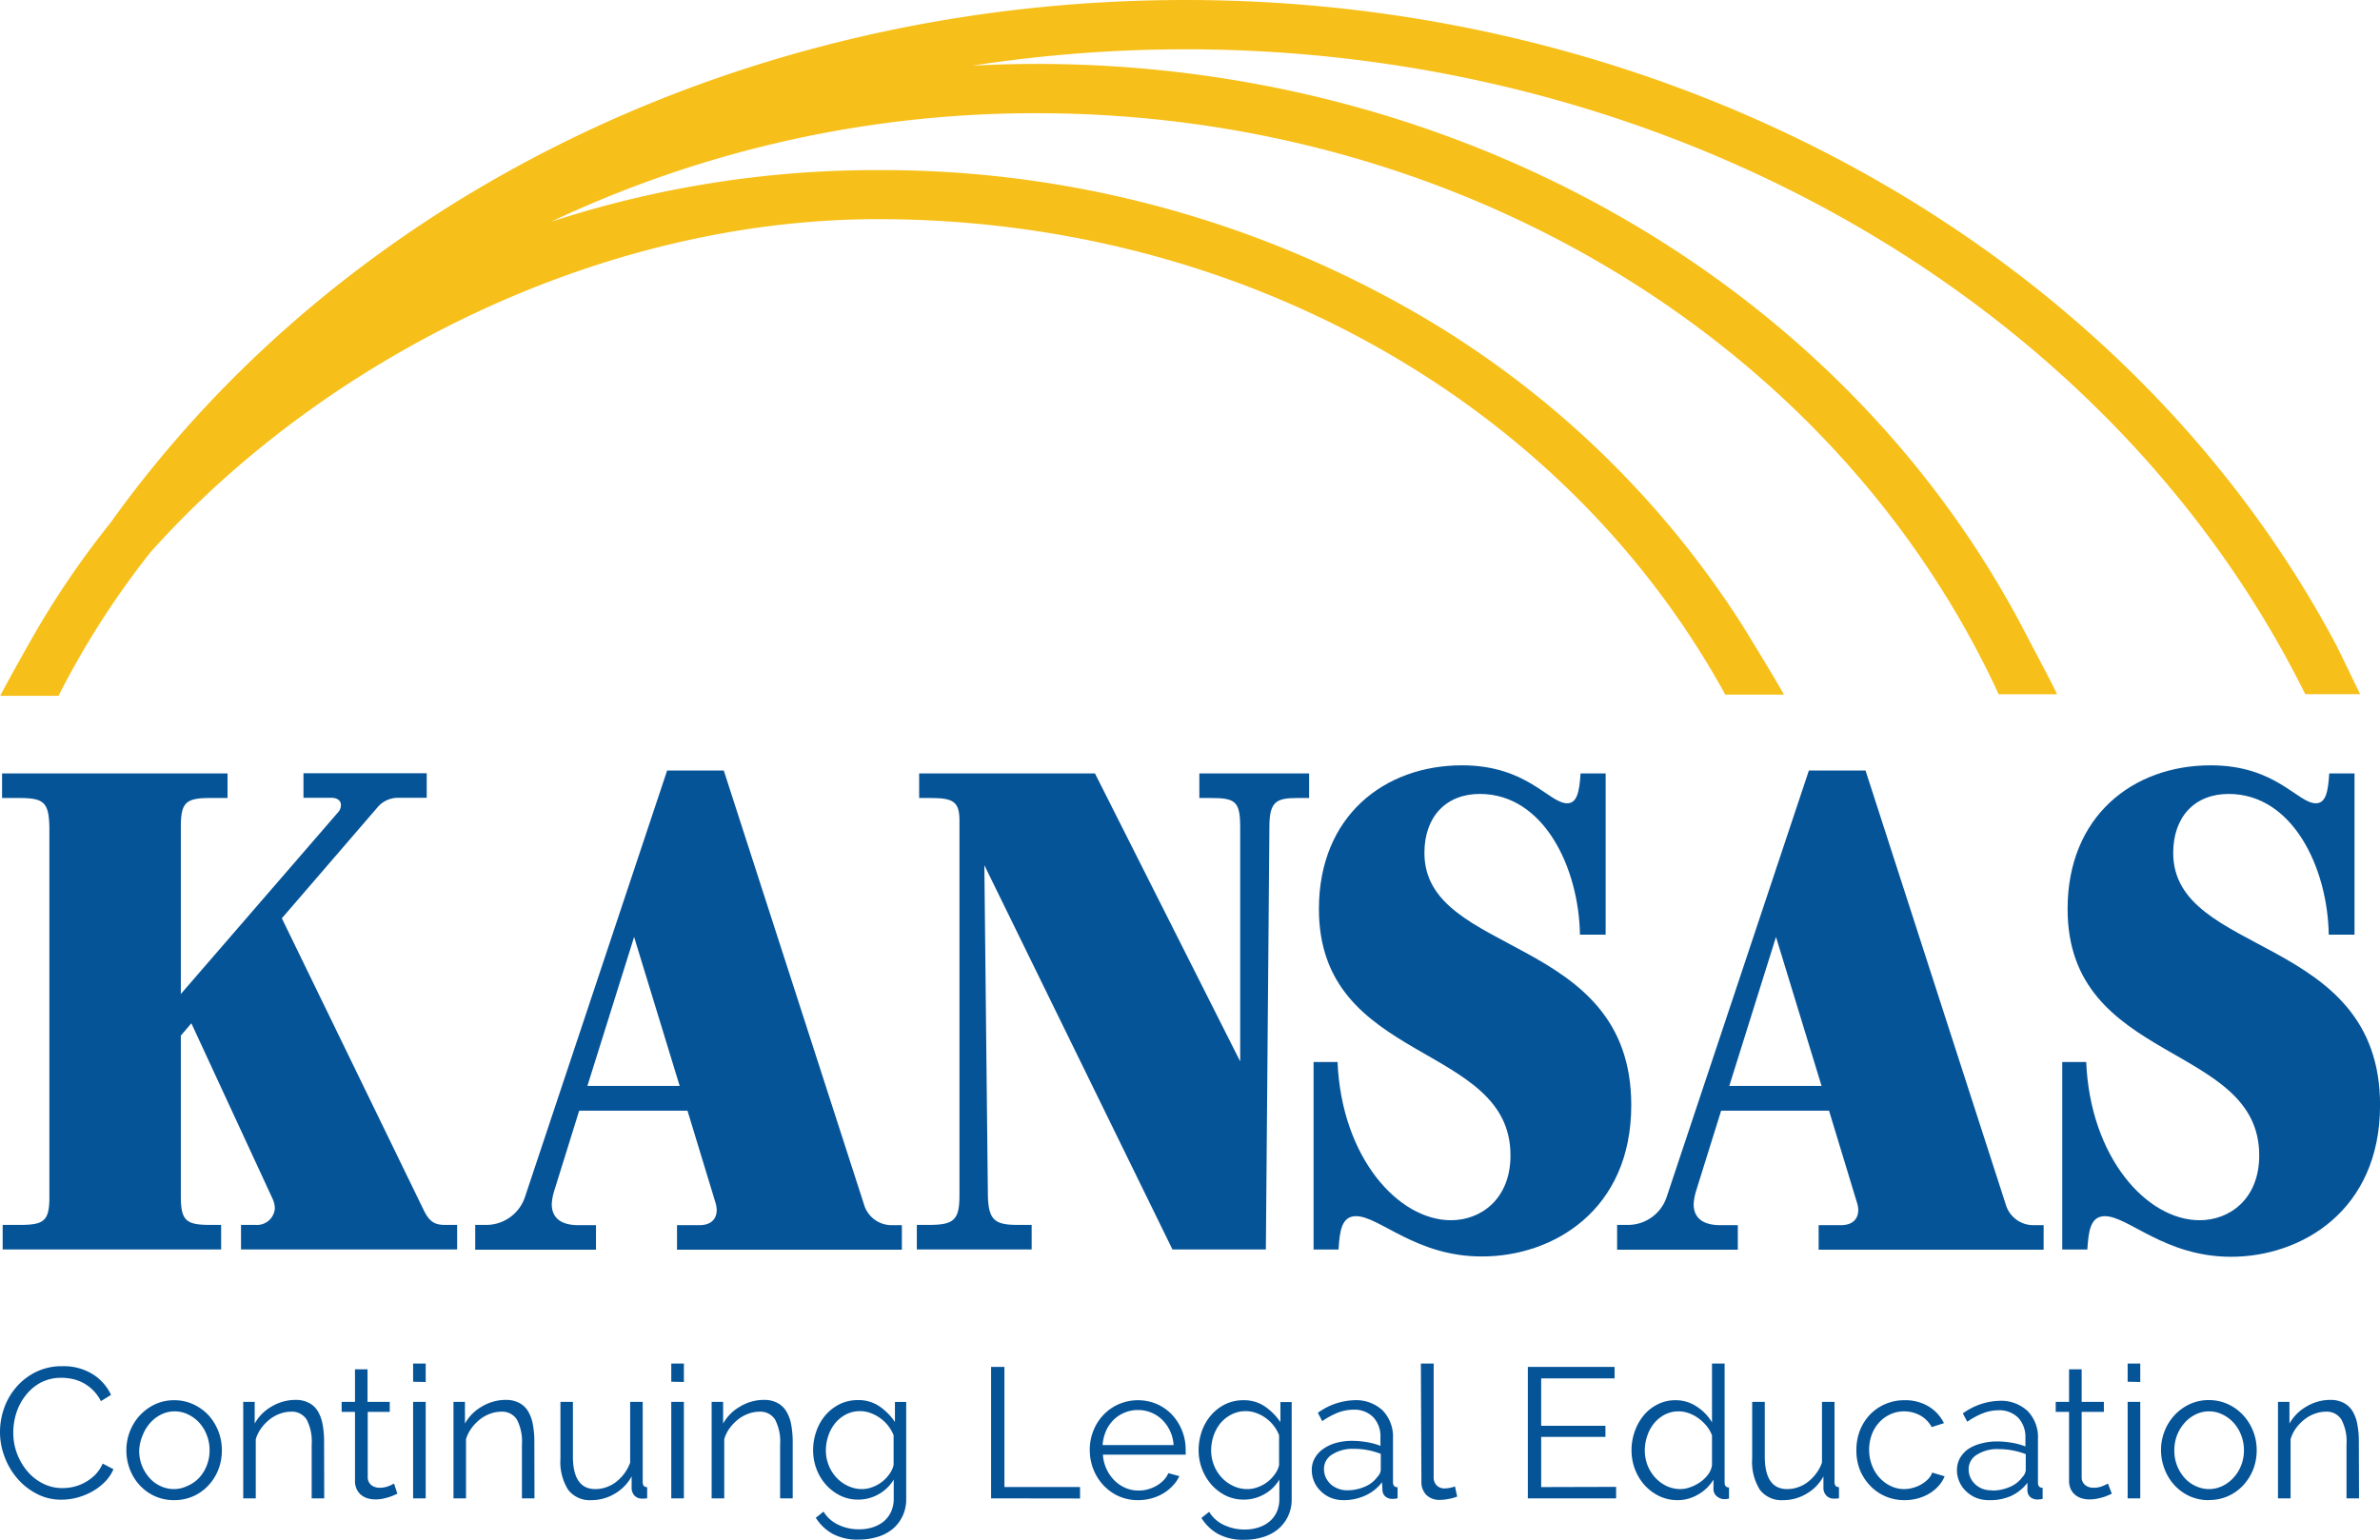 <svg id="Layer_1" data-name="Layer 1" xmlns="http://www.w3.org/2000/svg" viewBox="0 0 356.68 230.78"><defs><style>.cls-1{fill:#065498;}.cls-2{fill:#f7bf19;}</style></defs><title>kscle-full-logo</title><path class="cls-1" d="M24.14,250.22a10.73,10.73,0,0,1,.62-3.54,9.75,9.75,0,0,1,1.82-3.14,9.26,9.26,0,0,1,2.94-2.27,8.78,8.78,0,0,1,4-.87,8.23,8.23,0,0,1,4.5,1.19,7.25,7.25,0,0,1,2.76,3.11l-1.52.94A6,6,0,0,0,38.08,244a6.46,6.46,0,0,0-1.46-1.09,6.37,6.37,0,0,0-1.61-.59,7.68,7.68,0,0,0-1.63-.18,6.61,6.61,0,0,0-3.14.72A7.14,7.14,0,0,0,28,244.76a8.26,8.26,0,0,0-1.4,2.62,9.63,9.63,0,0,0-.47,3,8.78,8.78,0,0,0,.57,3.14,9,9,0,0,0,1.55,2.64,7.39,7.39,0,0,0,2.33,1.83,6.32,6.32,0,0,0,2.93.68,7.23,7.23,0,0,0,1.7-.2,6.47,6.47,0,0,0,1.7-.67,6.82,6.82,0,0,0,1.51-1.14A5.74,5.74,0,0,0,39.53,255l1.61.84a5.93,5.93,0,0,1-1.33,1.95,8.59,8.59,0,0,1-1.91,1.43,9.88,9.88,0,0,1-2.24.89,9.27,9.27,0,0,1-2.31.3,7.8,7.8,0,0,1-3.72-.89,9.66,9.66,0,0,1-2.91-2.31,10.57,10.57,0,0,1-1.9-3.25A10.31,10.31,0,0,1,24.14,250.22Z" transform="translate(-24.14 -35.61)"/><path class="cls-1" d="M50.24,260.48a6.93,6.93,0,0,1-2.88-.59,7.11,7.11,0,0,1-2.27-1.63,7.46,7.46,0,0,1-1.48-2.38,7.89,7.89,0,0,1-.53-2.86,7.68,7.68,0,0,1,.54-2.88,7.56,7.56,0,0,1,1.5-2.39,7.42,7.42,0,0,1,2.26-1.64,6.76,6.76,0,0,1,2.86-.61,6.84,6.84,0,0,1,2.87.61,7.38,7.38,0,0,1,2.28,1.64,7.77,7.77,0,0,1,2,5.27,7.88,7.88,0,0,1-.52,2.86,7.32,7.32,0,0,1-1.49,2.38,6.9,6.9,0,0,1-2.27,1.63A7.09,7.09,0,0,1,50.24,260.48ZM45,253.05a6.18,6.18,0,0,0,.41,2.26,6.32,6.32,0,0,0,1.13,1.83,4.89,4.89,0,0,0,1.66,1.23,4.75,4.75,0,0,0,2,.45,4.62,4.62,0,0,0,2-.46A5.27,5.27,0,0,0,54,257.11a5.74,5.74,0,0,0,1.13-1.84,6.08,6.08,0,0,0,.42-2.28,6.17,6.17,0,0,0-.42-2.26A5.83,5.83,0,0,0,54,248.87a5.39,5.39,0,0,0-1.68-1.24,4.62,4.62,0,0,0-2-.46,4.54,4.54,0,0,0-2,.46,5.3,5.3,0,0,0-1.66,1.26,6.09,6.09,0,0,0-1.14,1.87A6.42,6.42,0,0,0,45,253.05Z" transform="translate(-24.14 -35.61)"/><path class="cls-1" d="M72.73,260.21H70.85v-8.08a7.12,7.12,0,0,0-.76-3.74,2.61,2.61,0,0,0-2.35-1.17,4.87,4.87,0,0,0-1.66.31,5.43,5.43,0,0,0-1.54.86,6.6,6.6,0,0,0-1.26,1.32,5.28,5.28,0,0,0-.81,1.65v8.85H60.59V245.75h1.72V249a6.66,6.66,0,0,1,2.53-2.55,7,7,0,0,1,3.6-1,4.19,4.19,0,0,1,2,.45,3.33,3.33,0,0,1,1.33,1.25,5.78,5.78,0,0,1,.72,2,13.56,13.56,0,0,1,.22,2.58Z" transform="translate(-24.14 -35.61)"/><path class="cls-1" d="M83.69,259.51l-.48.22a6.81,6.81,0,0,1-.74.28,8.44,8.44,0,0,1-.94.25,5.65,5.65,0,0,1-1.11.11,4.08,4.08,0,0,1-1.17-.16,2.92,2.92,0,0,1-1-.52,2.51,2.51,0,0,1-.66-.87,2.77,2.77,0,0,1-.25-1.22V247.25h-2v-1.5h2v-4.88h1.88v4.88h3.33v1.5H79.25v9.82a1.51,1.51,0,0,0,.57,1.18,2,2,0,0,0,1.18.37,3.49,3.49,0,0,0,1.42-.26,6.38,6.38,0,0,0,.77-.37Z" transform="translate(-24.14 -35.61)"/><path class="cls-1" d="M86.05,242.73V240h1.89v2.77Zm0,17.48V245.75h1.89v14.46Z" transform="translate(-24.14 -35.61)"/><path class="cls-1" d="M104.24,260.21h-1.88v-8.08a7.12,7.12,0,0,0-.76-3.74,2.61,2.61,0,0,0-2.35-1.17,4.87,4.87,0,0,0-1.66.31,5.43,5.43,0,0,0-1.54.86,6.6,6.6,0,0,0-1.26,1.32,5.28,5.28,0,0,0-.81,1.65v8.85H92.1V245.75h1.72V249a6.66,6.66,0,0,1,2.53-2.55,7,7,0,0,1,3.6-1,4.19,4.19,0,0,1,2,.45,3.4,3.4,0,0,1,1.33,1.25,5.78,5.78,0,0,1,.72,2,13.56,13.56,0,0,1,.22,2.58Z" transform="translate(-24.14 -35.61)"/><path class="cls-1" d="M112.79,260.48a4.08,4.08,0,0,1-3.51-1.56,7.88,7.88,0,0,1-1.15-4.68v-8.49H110v8.16q0,4.91,3.36,4.91a4.88,4.88,0,0,0,1.64-.28,5.06,5.06,0,0,0,1.48-.8,6.45,6.45,0,0,0,2.1-2.89v-9.1h1.88v12c0,.52.22.78.67.78v1.67a4.47,4.47,0,0,1-.54.05h-.3a1.5,1.5,0,0,1-1.08-.47,1.7,1.7,0,0,1-.41-1.19v-1.67a6.74,6.74,0,0,1-2.57,2.62A6.82,6.82,0,0,1,112.79,260.48Z" transform="translate(-24.14 -35.61)"/><path class="cls-1" d="M124.74,242.73V240h1.89v2.77Zm0,17.48V245.75h1.89v14.46Z" transform="translate(-24.14 -35.61)"/><path class="cls-1" d="M142.94,260.21h-1.89v-8.08a7,7,0,0,0-.76-3.74,2.6,2.6,0,0,0-2.34-1.17,4.93,4.93,0,0,0-1.67.31,5.57,5.57,0,0,0-1.54.86,6.6,6.6,0,0,0-1.26,1.32,5,5,0,0,0-.8,1.65v8.85h-1.89V245.75h1.72V249a6.69,6.69,0,0,1,2.54-2.55,6.92,6.92,0,0,1,3.59-1,4.19,4.19,0,0,1,2,.45A3.43,3.43,0,0,1,142,247.2a5.78,5.78,0,0,1,.72,2,14.43,14.43,0,0,1,.22,2.58Z" transform="translate(-24.14 -35.61)"/><path class="cls-1" d="M152.76,260.4a6,6,0,0,1-2.73-.62,7.09,7.09,0,0,1-2.14-1.65,7.57,7.57,0,0,1-1.4-2.36A7.87,7.87,0,0,1,146,253a8.4,8.4,0,0,1,.49-2.87,7.47,7.47,0,0,1,1.37-2.4,6.83,6.83,0,0,1,2.12-1.64,6.15,6.15,0,0,1,2.73-.61,5.57,5.57,0,0,1,3.22.93,8.83,8.83,0,0,1,2.33,2.35v-3h1.69v14.51a5.9,5.9,0,0,1-.57,2.65,5.67,5.67,0,0,1-1.52,1.93A6.49,6.49,0,0,1,155.6,266a9.38,9.38,0,0,1-2.73.39,7.83,7.83,0,0,1-4-.89,7,7,0,0,1-2.47-2.38l1.16-.92a5.15,5.15,0,0,0,2.28,2,7.11,7.11,0,0,0,3.05.65,6.58,6.58,0,0,0,2-.29,5,5,0,0,0,1.65-.86,4.12,4.12,0,0,0,1.12-1.44,4.64,4.64,0,0,0,.42-2V257.4a6.1,6.1,0,0,1-2.28,2.2A6.18,6.18,0,0,1,152.76,260.4Zm.53-1.58a4.45,4.45,0,0,0,1.63-.31,5.28,5.28,0,0,0,2.55-2,3.6,3.6,0,0,0,.59-1.3v-4.47a6.16,6.16,0,0,0-.84-1.44,5.91,5.91,0,0,0-2.62-1.88,4.36,4.36,0,0,0-1.54-.28,4.52,4.52,0,0,0-2.17.51,5.19,5.19,0,0,0-1.63,1.35,6,6,0,0,0-1,1.88,6.9,6.9,0,0,0-.35,2.14,5.92,5.92,0,0,0,.42,2.22,5.79,5.79,0,0,0,1.15,1.84,5.39,5.39,0,0,0,1.71,1.25A4.79,4.79,0,0,0,153.29,258.82Z" transform="translate(-24.14 -35.61)"/><path class="cls-1" d="M172.67,260.21v-19.7h2v18H186v1.72Z" transform="translate(-24.14 -35.61)"/><path class="cls-1" d="M194.7,260.48a7.06,7.06,0,0,1-2.9-.59,7.22,7.22,0,0,1-2.29-1.64,7.46,7.46,0,0,1-1.51-2.4,7.84,7.84,0,0,1-.54-2.91,7.59,7.59,0,0,1,.54-2.87,7.31,7.31,0,0,1,1.5-2.36,7,7,0,0,1,2.29-1.61,7.26,7.26,0,0,1,5.78,0,7,7,0,0,1,2.26,1.62,7.57,7.57,0,0,1,1.47,2.36,7.65,7.65,0,0,1,.53,2.83v.44a1.09,1.09,0,0,1,0,.31H189.43a6,6,0,0,0,1.72,3.86,5.3,5.3,0,0,0,1.65,1.12,4.9,4.9,0,0,0,2,.4,5.12,5.12,0,0,0,1.39-.19,5.56,5.56,0,0,0,1.27-.53,4.93,4.93,0,0,0,1.06-.82,3.6,3.6,0,0,0,.72-1.07l1.64.45a4.92,4.92,0,0,1-1,1.45,6.29,6.29,0,0,1-1.41,1.14,7.27,7.27,0,0,1-1.78.75A7.93,7.93,0,0,1,194.7,260.48Zm5.32-8.26a5.67,5.67,0,0,0-.54-2.13,5.91,5.91,0,0,0-1.16-1.65,5.2,5.2,0,0,0-1.64-1.08,5.07,5.07,0,0,0-2-.39,5.21,5.21,0,0,0-3.65,1.47,5.49,5.49,0,0,0-1.14,1.67,6.6,6.6,0,0,0-.51,2.11Z" transform="translate(-24.14 -35.61)"/><path class="cls-1" d="M210.54,260.4a6.09,6.09,0,0,1-2.74-.62,7.18,7.18,0,0,1-2.13-1.65,7.83,7.83,0,0,1-1.9-5.11,8.64,8.64,0,0,1,.48-2.87,7.5,7.5,0,0,1,1.38-2.4,6.71,6.71,0,0,1,2.12-1.64,6.15,6.15,0,0,1,2.73-.61,5.57,5.57,0,0,1,3.22.93,9,9,0,0,1,2.33,2.35v-3h1.69v14.51a5.9,5.9,0,0,1-.57,2.65,5.8,5.8,0,0,1-1.52,1.93,6.49,6.49,0,0,1-2.25,1.16,9.38,9.38,0,0,1-2.73.39,7.89,7.89,0,0,1-4-.89,7,7,0,0,1-2.46-2.38l1.16-.92a5.1,5.1,0,0,0,2.28,2,7.11,7.11,0,0,0,3.05.65,6.47,6.47,0,0,0,2-.29,4.8,4.8,0,0,0,1.65-.86,4,4,0,0,0,1.13-1.44,4.64,4.64,0,0,0,.41-2V257.4a6,6,0,0,1-2.27,2.2A6.18,6.18,0,0,1,210.54,260.4Zm.52-1.58a4.46,4.46,0,0,0,1.64-.31,5.28,5.28,0,0,0,2.55-2,3.41,3.41,0,0,0,.58-1.3v-4.47a5.75,5.75,0,0,0-2-2.57,5.58,5.58,0,0,0-1.43-.75,4.36,4.36,0,0,0-1.54-.28,4.58,4.58,0,0,0-2.18.51A5.15,5.15,0,0,0,207,249a6,6,0,0,0-1,1.88,6.9,6.9,0,0,0-.35,2.14,5.92,5.92,0,0,0,.42,2.22,5.79,5.79,0,0,0,1.15,1.84,5.46,5.46,0,0,0,1.7,1.25A4.82,4.82,0,0,0,211.06,258.82Z" transform="translate(-24.14 -35.61)"/><path class="cls-1" d="M225.51,260.48a5.17,5.17,0,0,1-1.9-.34,4.68,4.68,0,0,1-1.52-1,4.23,4.23,0,0,1-1-1.43,4.3,4.3,0,0,1-.36-1.76,3.53,3.53,0,0,1,.44-1.75,4.09,4.09,0,0,1,1.25-1.38,6.16,6.16,0,0,1,1.91-.91,8.9,8.9,0,0,1,2.44-.32,13.34,13.34,0,0,1,2.25.2,9.69,9.69,0,0,1,2,.55v-1.3a4.2,4.2,0,0,0-1.08-3,4,4,0,0,0-3-1.12,6.53,6.53,0,0,0-2.28.44,11.24,11.24,0,0,0-2.36,1.28l-.66-1.25a9.75,9.75,0,0,1,5.44-1.89,5.83,5.83,0,0,1,4.27,1.53,5.66,5.66,0,0,1,1.55,4.22v6.51q0,.78.69.78v1.67a5,5,0,0,1-.72.08,1.62,1.62,0,0,1-1.12-.36,1.35,1.35,0,0,1-.43-1l-.06-1.14a6.47,6.47,0,0,1-2.51,2A7.72,7.72,0,0,1,225.51,260.48ZM226,259a6.49,6.49,0,0,0,2.7-.55,4.34,4.34,0,0,0,1.87-1.47,1.65,1.65,0,0,0,.38-.55,1.39,1.39,0,0,0,.12-.54v-2.35a11.5,11.5,0,0,0-1.95-.56,11,11,0,0,0-2.07-.19,5.69,5.69,0,0,0-3.24.83,2.5,2.5,0,0,0-1.25,2.19,3.11,3.11,0,0,0,.26,1.25,3.32,3.32,0,0,0,.72,1,3.4,3.4,0,0,0,1.1.68A3.61,3.61,0,0,0,226,259Z" transform="translate(-24.14 -35.61)"/><path class="cls-1" d="M237.08,240H239v17a1.7,1.7,0,0,0,.44,1.26,1.65,1.65,0,0,0,1.25.46,4.26,4.26,0,0,0,.72-.08,5.51,5.51,0,0,0,.78-.22l.33,1.52a5.92,5.92,0,0,1-1.29.36,6.9,6.9,0,0,1-1.32.14,2.79,2.79,0,0,1-2-.73,2.77,2.77,0,0,1-.75-2.07Z" transform="translate(-24.14 -35.61)"/><path class="cls-1" d="M266.34,258.49v1.72H253.11v-19.7h13v1.72h-11v7.1h9.63V251h-9.63v7.52Z" transform="translate(-24.14 -35.61)"/><path class="cls-1" d="M275.55,260.48a6.28,6.28,0,0,1-2.77-.62,7.18,7.18,0,0,1-2.19-1.65,7.7,7.7,0,0,1-1.43-2.37,7.91,7.91,0,0,1-.51-2.82,8.26,8.26,0,0,1,.5-2.9,7.86,7.86,0,0,1,1.37-2.4,6.46,6.46,0,0,1,2.08-1.62,5.86,5.86,0,0,1,2.65-.6,5.62,5.62,0,0,1,3.24,1,7.1,7.1,0,0,1,2.22,2.32V240h1.89v17.8q0,.78.66.78v1.67a4,4,0,0,1-.66.08,1.73,1.73,0,0,1-1.17-.43,1.34,1.34,0,0,1-.5-1V257.4a6.22,6.22,0,0,1-2.33,2.25A6,6,0,0,1,275.55,260.48Zm.42-1.66a4.33,4.33,0,0,0,1.48-.28,6.16,6.16,0,0,0,1.49-.76,5.11,5.11,0,0,0,1.18-1.14,3,3,0,0,0,.59-1.4v-4.47a5.06,5.06,0,0,0-.8-1.4,7,7,0,0,0-1.21-1.15,5.62,5.62,0,0,0-1.45-.77,4.54,4.54,0,0,0-3.64.22A5.17,5.17,0,0,0,272,249a5.89,5.89,0,0,0-1,1.87,6.62,6.62,0,0,0-.36,2.16,6.12,6.12,0,0,0,.41,2.22,6,6,0,0,0,1.14,1.84,5.53,5.53,0,0,0,1.71,1.27A4.87,4.87,0,0,0,276,258.82Z" transform="translate(-24.14 -35.61)"/><path class="cls-1" d="M291.39,260.48a4.08,4.08,0,0,1-3.51-1.56,7.88,7.88,0,0,1-1.15-4.68v-8.49h1.89v8.16q0,4.91,3.35,4.91a4.88,4.88,0,0,0,1.64-.28,4.94,4.94,0,0,0,1.48-.8,6.29,6.29,0,0,0,1.22-1.25,6,6,0,0,0,.88-1.64v-9.1h1.88v12c0,.52.23.78.67.78v1.67a4.31,4.31,0,0,1-.54.05h-.29a1.47,1.47,0,0,1-1.08-.47,1.66,1.66,0,0,1-.42-1.19v-1.67a6.68,6.68,0,0,1-2.57,2.62A6.82,6.82,0,0,1,291.39,260.48Z" transform="translate(-24.14 -35.61)"/><path class="cls-1" d="M302.35,252.94a8,8,0,0,1,.52-2.89,7.44,7.44,0,0,1,1.49-2.37,7,7,0,0,1,2.29-1.59,7.18,7.18,0,0,1,2.94-.59,6.75,6.75,0,0,1,3.58.93,6,6,0,0,1,2.3,2.51l-1.83.59a4.47,4.47,0,0,0-1.71-1.74,5.06,5.06,0,0,0-4.49-.18,5.3,5.3,0,0,0-1.67,1.21,5.56,5.56,0,0,0-1.11,1.82,6.57,6.57,0,0,0-.4,2.3,6.3,6.3,0,0,0,.42,2.3,5.67,5.67,0,0,0,1.13,1.87,5.5,5.5,0,0,0,1.68,1.25,4.62,4.62,0,0,0,2,.46,4.94,4.94,0,0,0,1.37-.2,4.63,4.63,0,0,0,1.27-.54,4.42,4.42,0,0,0,1-.79,2.61,2.61,0,0,0,.58-.94l1.86.55a4.76,4.76,0,0,1-.89,1.43,6.07,6.07,0,0,1-1.37,1.14,7.05,7.05,0,0,1-1.75.75,7.7,7.7,0,0,1-2,.26,7,7,0,0,1-5.21-2.23,7.46,7.46,0,0,1-1.51-2.4A7.84,7.84,0,0,1,302.35,252.94Z" transform="translate(-24.14 -35.61)"/><path class="cls-1" d="M322.21,260.48a5.1,5.1,0,0,1-1.9-.34,4.84,4.84,0,0,1-1.53-1,4.37,4.37,0,0,1-1-1.43,4.3,4.3,0,0,1-.36-1.76,3.64,3.64,0,0,1,.44-1.75,4.2,4.2,0,0,1,1.25-1.38A6.32,6.32,0,0,1,321,252a8.84,8.84,0,0,1,2.44-.32,13.22,13.22,0,0,1,2.24.2,9.79,9.79,0,0,1,2,.55v-1.3a4.2,4.2,0,0,0-1.08-3,4,4,0,0,0-3-1.12,6.44,6.44,0,0,0-2.27.44,10.76,10.76,0,0,0-2.36,1.28l-.67-1.25a9.75,9.75,0,0,1,5.44-1.89,5.83,5.83,0,0,1,4.27,1.53,5.62,5.62,0,0,1,1.55,4.22v6.51c0,.52.24.78.7.78v1.67a5.31,5.31,0,0,1-.72.08,1.65,1.65,0,0,1-1.13-.36,1.35,1.35,0,0,1-.43-1l0-1.14a6.55,6.55,0,0,1-2.51,2A7.78,7.78,0,0,1,322.21,260.48Zm.44-1.44a6.57,6.57,0,0,0,2.71-.55,4.46,4.46,0,0,0,1.87-1.47,1.62,1.62,0,0,0,.37-.55,1.25,1.25,0,0,0,.13-.54v-2.35a11.61,11.61,0,0,0-2-.56,10.81,10.81,0,0,0-2.06-.19,5.7,5.7,0,0,0-3.25.83,2.52,2.52,0,0,0-1.25,2.19,3,3,0,0,0,.27,1.25,3,3,0,0,0,.72,1,3.36,3.36,0,0,0,1.09.68A3.65,3.65,0,0,0,322.65,259Z" transform="translate(-24.14 -35.61)"/><path class="cls-1" d="M340.63,259.51c-.11.06-.28.13-.49.22a6.6,6.6,0,0,1-.73.28,8.64,8.64,0,0,1-1,.25,5.65,5.65,0,0,1-1.11.11,4.06,4.06,0,0,1-1.16-.16,2.83,2.83,0,0,1-1-.52,2.54,2.54,0,0,1-.67-.87,2.92,2.92,0,0,1-.25-1.22V247.25h-2v-1.5h2v-4.88h1.89v4.88h3.33v1.5h-3.33v9.82a1.45,1.45,0,0,0,.57,1.18,1.93,1.93,0,0,0,1.18.37,3.48,3.48,0,0,0,1.41-.26,6,6,0,0,0,.78-.37Z" transform="translate(-24.14 -35.61)"/><path class="cls-1" d="M343,242.73V240h1.89v2.77Zm0,17.48V245.75h1.89v14.46Z" transform="translate(-24.14 -35.61)"/><path class="cls-1" d="M355.19,260.48a7,7,0,0,1-2.89-.59,7.07,7.07,0,0,1-2.26-1.63,7.29,7.29,0,0,1-1.48-2.38A7.89,7.89,0,0,1,348,253a7.68,7.68,0,0,1,.54-2.88,7.56,7.56,0,0,1,1.5-2.39,7.42,7.42,0,0,1,2.26-1.64,6.76,6.76,0,0,1,2.86-.61,6.87,6.87,0,0,1,2.87.61,7.22,7.22,0,0,1,2.27,1.64,7.56,7.56,0,0,1,1.5,2.39,7.68,7.68,0,0,1,.54,2.88,7.88,7.88,0,0,1-.52,2.86,7.49,7.49,0,0,1-1.49,2.38,6.87,6.87,0,0,1-5.17,2.22ZM350,253.05a6,6,0,0,0,.41,2.26,6.29,6.29,0,0,0,1.12,1.83,5,5,0,0,0,1.67,1.23,4.75,4.75,0,0,0,2,.45,4.62,4.62,0,0,0,2-.46,5.34,5.34,0,0,0,1.67-1.25,5.76,5.76,0,0,0,1.14-1.84,6.08,6.08,0,0,0,.42-2.28,6.17,6.17,0,0,0-.42-2.26,5.86,5.86,0,0,0-1.14-1.86,5.47,5.47,0,0,0-1.67-1.24,4.62,4.62,0,0,0-2-.46,4.54,4.54,0,0,0-2,.46,5.19,5.19,0,0,0-1.66,1.26,6.09,6.09,0,0,0-1.14,1.87A6.21,6.21,0,0,0,350,253.05Z" transform="translate(-24.14 -35.61)"/><path class="cls-1" d="M377.68,260.21H375.8v-8.08a7,7,0,0,0-.77-3.74,2.59,2.59,0,0,0-2.34-1.17,4.87,4.87,0,0,0-1.66.31,5.43,5.43,0,0,0-1.54.86,6.64,6.64,0,0,0-1.27,1.32,5.26,5.26,0,0,0-.8,1.65v8.85h-1.89V245.75h1.72V249a6.76,6.76,0,0,1,2.54-2.55,6.94,6.94,0,0,1,3.59-1,4.23,4.23,0,0,1,2,.45,3.4,3.4,0,0,1,1.33,1.25,5.78,5.78,0,0,1,.72,2,13.56,13.56,0,0,1,.22,2.58Z" transform="translate(-24.14 -35.61)"/><path class="cls-1" d="M24.54,219.22h2.63c3.5,0,4.29-.61,4.37-3.76V159.61c-.08-3.68-.78-4.38-4.46-4.38H24.45v-3.68H58.24v3.68H55.62c-3.68,0-4.38.7-4.38,4.38v25l23.55-27.22a1.58,1.58,0,0,0,.44-1.14c0-.61-.53-1.05-1.41-1.05h-4.2v-3.68H88.09v3.68H83.8a4,4,0,0,0-3.06,1.4L66.38,173.26l21.19,43.6c.87,1.84,1.66,2.36,3.24,2.36h1.84v3.68H60.26v-3.68h2.18a2.68,2.68,0,0,0,2.89-2.45,3.67,3.67,0,0,0-.35-1.49L52.82,189l-1.58,1.84v24c0,3.68.7,4.38,4.38,4.38h1.66v3.68H24.54Z" transform="translate(-24.14 -35.61)"/><path class="cls-1" d="M95.36,219.22h1.49a6.12,6.12,0,0,0,6-4.29l21.27-63.82h8.49l21,65a4.31,4.31,0,0,0,4.2,3.15h1.49v3.68h-33.7v-3.68h3.33c2,0,2.62-1.14,2.62-2.28a4.12,4.12,0,0,0-.17-1.05l-4.21-13.83H110.94l-3.76,12.08a8,8,0,0,0-.35,1.93c0,2,1.31,3.15,4,3.15h2.63v3.68H95.36ZM126,198.39l-6.83-22.33-7,22.33Z" transform="translate(-24.14 -35.61)"/><path class="cls-1" d="M161.54,219.22h1.83c3.68,0,4.56-.7,4.56-4.38V158.56c0-2.81-1-3.33-4.29-3.33h-1.75v-3.68h26.35L210,194.71v-35.1c0-3.86-.7-4.38-4.37-4.38h-1.75v-3.68h16.45v3.68h-1.75c-3.15,0-4.2.52-4.2,4.29l-.53,63.38h-14l-28.19-57.6.53,49.54c.08,3.59,1,4.38,4.37,4.38h2.19v3.68H161.54Z" transform="translate(-24.14 -35.61)"/><path class="cls-1" d="M227.36,217.91c-2.18,0-2.45,2.27-2.62,5H221V194.8h3.59c.62,14.35,9.11,23.72,17,23.72,4.46,0,8.92-3.15,8.92-9.72,0-17-28.71-13.57-28.71-36.94,0-13.92,9.81-21.53,21.45-21.53,9.8,0,13,5.69,15.76,5.69,1.48,0,1.83-1.75,2-4.47h3.76v24.16h-3.85c-.17-10.06-5.43-21.09-15-21.09-5.07,0-8.31,3.41-8.31,8.84,0,15.67,31,12.08,31,37.81,0,15.85-11.82,22.68-22.33,22.68C236.38,224,230.87,217.91,227.36,217.91Z" transform="translate(-24.14 -35.61)"/><path class="cls-1" d="M266.49,219.22H268a6.11,6.11,0,0,0,5.95-4.29l21.28-63.82h8.49l21,65a4.31,4.31,0,0,0,4.2,3.15h1.49v3.68H296.69v-3.68H300c2,0,2.63-1.14,2.63-2.28a3.71,3.71,0,0,0-.18-1.05l-4.2-13.83H282.08l-3.77,12.08a8.49,8.49,0,0,0-.35,1.93c0,2,1.31,3.15,4,3.15h2.62v3.68H266.49Zm30.64-20.83-6.83-22.33-7,22.33Z" transform="translate(-24.14 -35.61)"/><path class="cls-1" d="M339.59,217.91c-2.19,0-2.45,2.27-2.63,5H333.2V194.8h3.59c.61,14.35,9.1,23.72,17,23.72,4.46,0,8.93-3.15,8.93-9.72,0-17-28.72-13.57-28.72-36.94,0-13.92,9.81-21.53,21.45-21.53,9.81,0,13,5.69,15.76,5.69,1.49,0,1.84-1.75,2-4.47H377v24.16h-3.86c-.17-10.06-5.42-21.09-15-21.09-5.07,0-8.31,3.41-8.31,8.84,0,15.67,31,12.08,31,37.81C380.82,217.12,369,224,358.5,224,348.6,224,343.09,217.91,339.59,217.91Z" transform="translate(-24.14 -35.61)"/><path class="cls-2" d="M374.15,132.1C342.8,73.33,275.73,35.61,201.81,35.61,136,35.61,75.81,64.92,40.68,114a132.68,132.68,0,0,0-10.36,14.91c-1.45,2.42-4.87,8.54-6.15,11h8.74a128.17,128.17,0,0,1,13.72-21.45c25.87-29,67.38-50,109.07-50,54.22,0,102.87,27.31,127,71.27h8.79c-1.26-2.29-4.76-8-6.15-10.26a142.62,142.62,0,0,0-50.08-47.56A160,160,0,0,0,155.7,61.11a156.89,156.89,0,0,0-49,7.75,169.64,169.64,0,0,1,72.78-16.28c63.25,0,119.8,34.27,144.19,87.09h8.75c-.94-2-3.76-7.27-4.8-9.27-27-52-84.4-85.21-148.14-85.21q-4.86,0-9.66.27a209.85,209.85,0,0,1,32-2.46c72.85,0,138.72,38,167.8,96.67h8.23C377.12,138.23,374.9,133.52,374.15,132.1Z" transform="translate(-24.14 -35.61)"/></svg>